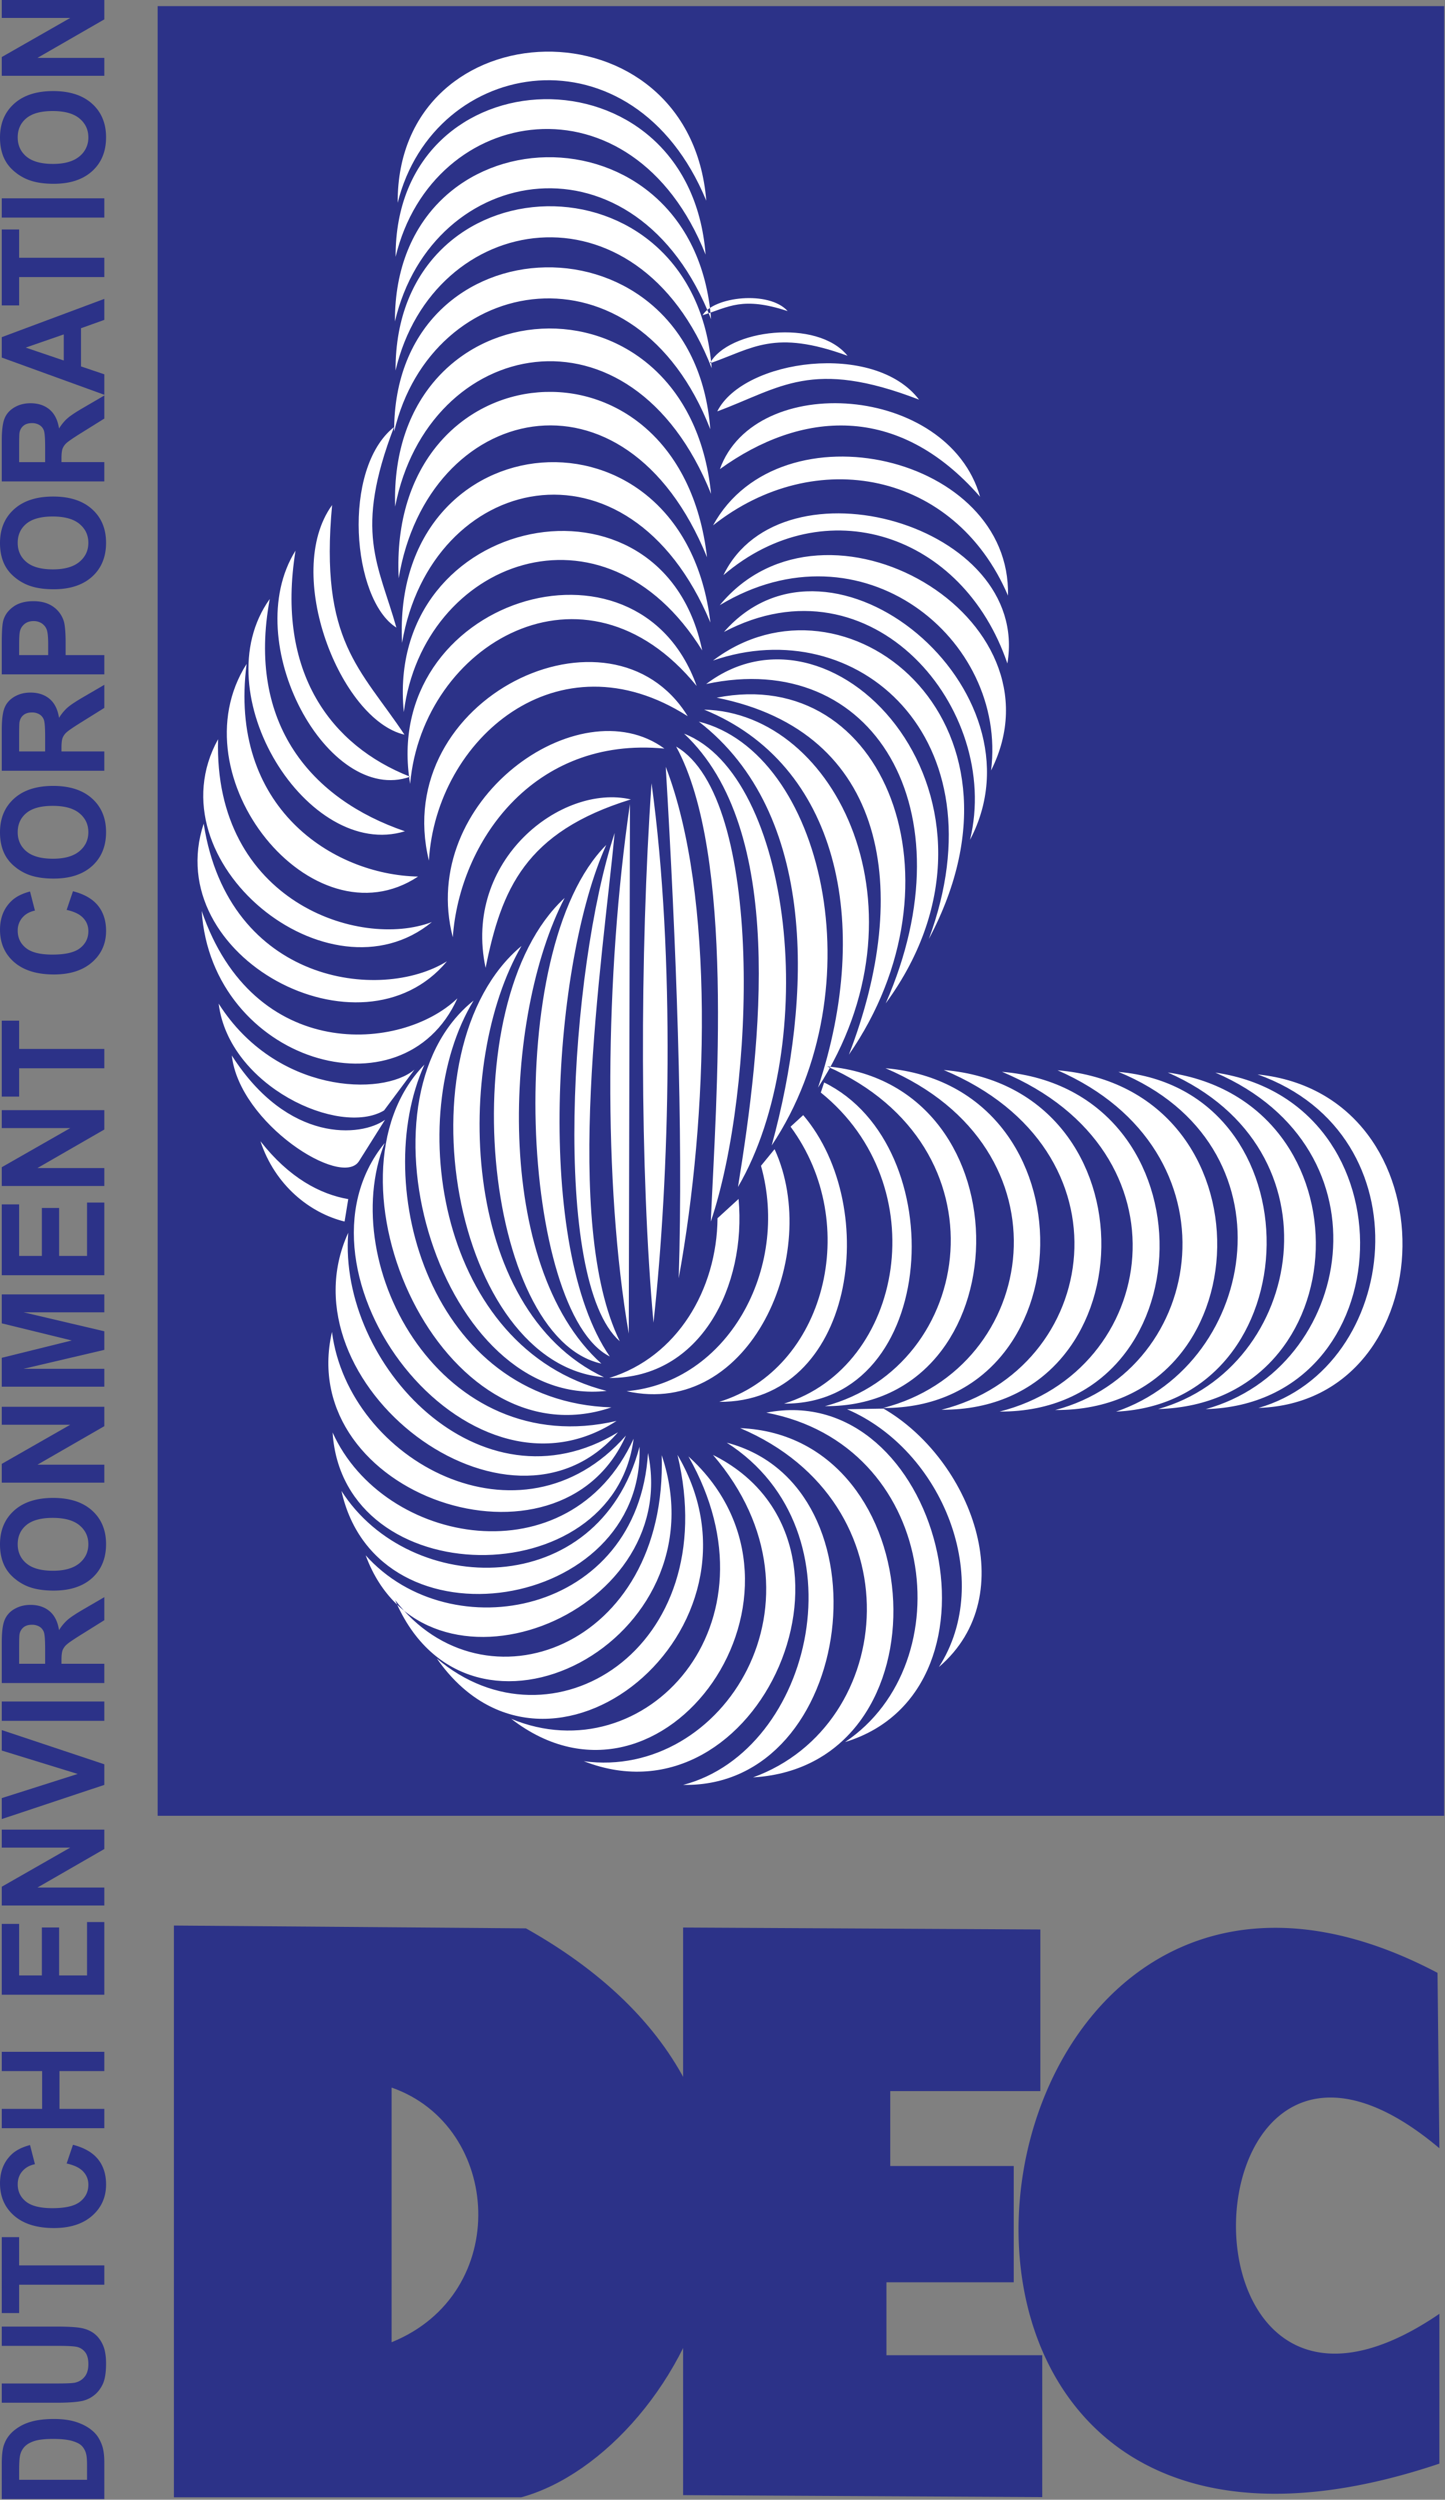 <svg xmlns="http://www.w3.org/2000/svg" width="100%" height="100%" viewBox="0 0 989 1710" fill-rule="evenodd" stroke-linejoin="round" stroke-miterlimit="2" xmlns:v="https://vecta.io/nano"><rect x="0" y="0" width="989" height="1710" fill="#808080" stroke="none"/><g fill="#2c3288"><path d="M107.895 4.183h880.518v1237.96H107.895V4.183zm11.129 1313.02v391.126h237.774c112.02-30.68 233.544-259.904 3.171-389.19l-240.945-1.936zm149.003 110.853v174.197c82.594-33.433 75.542-147.846 0-174.197z"/><path d="M467.534 1318.56v388.295l245.81 1.362v-97.078H606.703v-49.892h87.128v-79.55H609.31v-51.234h102.74v-110.56l-244.516-1.343zm517.63 151c-178.458-150.355-192.669 244.701 0 113.256v102.477c-426.213 143.303-339.085-513.632-1.294-335.729l1.294 119.996zM1.206 1709.553v-24.124c0-5.437.438-9.571 1.333-12.441 1.216-3.842 3.375-7.12 6.478-9.844 3.308-2.857 7.179-4.988 11.362-6.255 4.494-1.42 10.009-2.13 16.604-2.13 5.759 0 10.749.661 14.941 1.994 5.098 1.634 9.232 3.969 12.383 7.013 2.413 2.277 4.271 5.38 5.613 9.271 1.002 2.908 1.479 6.799 1.479 11.682v24.834H1.206zm11.887-13.19H59.57v-9.864c0-3.686-.204-6.342-.671-7.996a12 12 0 0 0-2.899-5.321c-1.381-1.42-3.648-2.548-6.789-3.453-3.133-.875-7.432-1.332-12.86-1.332s-9.581.457-12.49 1.332c-2.918.915-5.185 2.15-6.799 3.745a12.36 12.36 0 0 0-3.298 6.119c-.457 1.838-.671 5.457-.671 10.846v5.924zM1.206 1643.65v-13.18h38.015c6.031 0 9.951-.175 11.74-.496 2.88-.555 5.185-1.917 6.907-4.027 1.751-2.131 2.616-5.039 2.616-8.716 0-3.745-.817-6.576-2.461-8.492a9.87 9.87 0 0 0-6.05-3.424c-2.393-.399-6.371-.574-11.935-.574H1.206v-13.2h36.876c8.444 0 14.387.341 17.86 1.06s6.4 2.033 8.813 3.95c2.383 1.916 4.29 4.484 5.71 7.674 1.42 3.211 2.13 7.432 2.13 12.597 0 6.255-.778 10.983-2.315 14.212-1.556 3.229-3.57 5.759-6.041 7.636a20.37 20.37 0 0 1-7.782 3.706c-4.027.856-9.941 1.274-17.81 1.274H1.206zm70.193-80.727H13.093v19.377H1.206v-51.944h11.887v19.338h58.306v13.229zm-25.797-82.935l4.338-12.801c7.665 1.975 13.356 5.224 17.081 9.805 3.706 4.543 5.584 10.35 5.584 17.363 0 8.687-3.201 15.827-9.552 21.41-6.372 5.584-15.088 8.375-26.128 8.375-11.673 0-20.739-2.811-27.227-8.433-6.449-5.603-9.688-12.996-9.688-22.169 0-7.976 2.529-14.474 7.616-19.474 2.996-2.986 7.305-5.204 12.928-6.702l3.356 13.093c-3.648.759-6.518 2.373-8.628 4.844-2.111 2.432-3.152 5.418-3.152 8.93 0 4.844 1.858 8.774 5.613 11.78 3.725 3.025 9.776 4.542 18.131 4.542 8.881 0 15.204-1.478 18.959-4.464 3.774-2.967 5.651-6.839 5.651-11.586 0-3.511-1.186-6.517-3.589-9.066-2.393-2.538-6.167-4.338-11.293-5.447zm25.797-24.143H1.206v-13.22h27.626v-25.855H1.206v-13.18h70.193v13.18h-30.69v25.855h30.69v13.22zm0-91.31H1.206v-48.462h11.887v35.262h15.554v-32.811h11.819v32.811H59.57v-36.517h11.829v49.717zm0-61.039H1.206v-12.841l46.876-26.769H1.206v-12.276h70.193v13.258l-45.777 26.352h45.777v12.276zm0-82.498l-70.193 23.365v-14.328l51.964-16.527-51.964-16.011v-13.998l70.193 23.404v14.095zm0-43.831H1.206v-13.2h70.193v13.2zm0-25.836H1.206v-27.791c0-6.994.632-12.042 1.897-15.213 1.306-3.231 3.678-5.92 6.722-7.617 3.239-1.897 6.906-2.85 11.06-2.85 5.262 0 9.63 1.44 13.063 4.329 3.405 2.869 5.574 7.198 6.459 12.937a31.79 31.79 0 0 1 5.905-7.091c2.15-1.858 5.933-4.348 11.39-7.5l13.697-7.976v15.768l-15.292 9.552c-5.457 3.404-8.881 5.7-10.301 6.955-1.283 1.069-2.29 2.43-2.938 3.969-.515 1.41-.788 3.608-.788 6.653v2.675h29.309v13.2h.01zm-40.505-13.2v-9.766c0-6.342-.282-10.301-.856-11.877-.554-1.531-1.601-2.835-2.977-3.706a9.78 9.78 0 0 0-5.262-1.333c-2.374 0-4.261.593-5.72 1.77-1.505 1.261-2.49 3.036-2.762 4.981-.146 1.06-.224 4.27-.224 9.63v10.301h17.801zm5.846-50.047c-7.159 0-13.151-.992-18.015-2.967a33.84 33.84 0 0 1-9.63-6.099c-2.667-2.35-4.817-5.229-6.313-8.453C.924 1066.48 0 1061.81 0 1056.47c0-9.63 3.21-17.324 9.64-23.122 6.4-5.778 15.33-8.667 26.75-8.667 11.342 0 20.194 2.87 26.604 8.609 6.391 5.739 9.601 13.414 9.601 23.005 0 9.727-3.2 17.461-9.552 23.2-6.372 5.739-15.146 8.589-26.303 8.589zm-.477-13.579c7.938 0 13.969-1.732 18.074-5.127 4.105-3.424 6.138-7.772 6.138-13.034 0-5.243-2.024-9.572-6.109-12.957-4.066-3.366-10.175-5.058-18.297-5.058-8.054 0-14.046 1.653-18.015 4.922-3.959 3.288-5.934 7.655-5.934 13.093 0 5.457 2.014 9.844 6.012 13.171s10.038 4.99 18.131 4.99zm35.136-60.271H1.206v-12.84l46.876-26.77H1.206v-12.275h70.193v13.258l-45.777 26.351h45.777v12.276zm0-65.64H1.206v-19.756l47.888-11.858-47.888-11.721v-19.795h70.193v12.256H16.138l55.261 12.976v12.714l-55.261 12.937h55.261v12.247zm0-76.252H1.206V823.88h11.887v35.262h15.554v-32.82h11.819v32.82H59.57v-36.507h11.829v49.707zm0-61.049H1.206v-12.84l46.876-26.76H1.206v-12.266h70.193v13.249l-45.777 26.351h45.777v12.266zm0-80.523H13.093v19.387H1.206v-51.944h11.887v19.338h58.306v13.219zM45.602 622.447l4.338-12.782c7.665 1.965 13.356 5.214 17.081 9.786 3.706 4.552 5.584 10.359 5.584 17.373 0 8.676-3.201 15.816-9.552 21.4-6.372 5.583-15.088 8.385-26.128 8.385-11.673 0-20.739-2.811-27.227-8.424C3.249 652.563.01 645.179.01 636.016c0-7.986 2.529-14.484 7.616-19.474 2.996-2.986 7.305-5.204 12.928-6.702l3.356 13.074c-3.648.758-6.518 2.383-8.628 4.844a13.23 13.23 0 0 0-3.152 8.939c0 4.844 1.858 8.774 5.613 11.799 3.725 3.016 9.776 4.514 18.131 4.514 8.881 0 15.204-1.479 18.959-4.455 3.774-2.977 5.651-6.838 5.651-11.585 0-3.512-1.186-6.527-3.589-9.057-2.393-2.548-6.167-4.348-11.293-5.466zm-8.862-21.43c-7.159 0-13.151-.992-18.015-2.986a33.8 33.8 0 0 1-9.63-6.079c-2.665-2.352-4.814-5.231-6.313-8.453C.924 579.413 0 574.734 0 569.404c0-9.64 3.21-17.334 9.64-23.122 6.4-5.788 15.33-8.667 26.75-8.667 11.342 0 20.194 2.869 26.604 8.608 6.391 5.73 9.601 13.414 9.601 22.996 0 9.727-3.2 17.451-9.552 23.199-6.372 5.74-15.146 8.599-26.303 8.599zm-.477-13.589c7.938 0 13.969-1.721 18.074-5.126 4.105-3.434 6.138-7.762 6.138-13.035 0-5.252-2.024-9.571-6.109-12.947-4.066-3.365-10.175-5.058-18.297-5.058-8.054 0-14.046 1.634-18.015 4.912-3.959 3.288-5.934 7.666-5.934 13.093 0 5.457 2.014 9.835 6.012 13.171 4.007 3.308 10.038 4.99 18.131 4.99zm35.136-60.173H1.206v-27.801c0-6.994.632-12.061 1.897-15.223 1.265-3.171 3.492-5.71 6.722-7.616 3.239-1.907 6.906-2.841 11.06-2.841 5.262 0 9.63 1.45 13.063 4.319 3.405 2.88 5.574 7.208 6.459 12.947 1.81-2.86 3.765-5.223 5.905-7.091 2.15-1.858 5.933-4.348 11.39-7.5l13.697-7.986v15.788l-15.292 9.542c-5.457 3.395-8.881 5.7-10.301 6.955-1.287 1.065-2.295 2.427-2.938 3.969-.515 1.401-.788 3.609-.788 6.663v2.656h29.309v13.219h.01zm-40.505-13.21v-9.766c0-6.332-.282-10.291-.856-11.867-.549-1.534-1.597-2.84-2.977-3.706-1.591-.937-3.417-1.399-5.262-1.333-2.374 0-4.261.593-5.72 1.761s-2.373 2.83-2.762 4.98c-.146 1.06-.224 4.27-.224 9.64v10.291h17.801zm40.505-52.712H1.206v-21.176c0-8.025.36-13.259 1.06-15.691 1.041-3.745 3.337-6.896 6.868-9.425 3.531-2.539 8.093-3.784 13.667-3.784 4.309 0 7.937.729 10.865 2.179a18.77 18.77 0 0 1 10.243 12.392c.671 3.152 1.012 7.714 1.012 13.716v8.589h26.478v13.2zm-58.306-13.2h19.892v-7.218c0-5.204-.36-8.696-1.089-10.437-.689-1.7-1.893-3.143-3.444-4.124-1.636-1.014-3.532-1.531-5.457-1.489-2.548 0-4.659.691-6.322 2.092a9.01 9.01 0 0 0-3.113 5.301c-.331 1.586-.467 4.747-.467 9.504v6.371zm23.647-45.037c-7.159 0-13.151-.993-18.015-2.987-3.535-1.463-6.793-3.523-9.63-6.089-2.669-2.348-4.82-5.227-6.313-8.453C.924 381.491 0 376.803 0 371.482c0-9.64 3.21-17.344 9.64-23.132 6.4-5.788 15.33-8.677 26.75-8.677 11.342 0 20.194 2.87 26.604 8.619 6.391 5.739 9.601 13.414 9.601 22.995 0 9.728-3.2 17.461-9.552 23.2-6.372 5.739-15.146 8.609-26.303 8.609zm-.477-13.599c7.938 0 13.969-1.722 18.074-5.127 4.105-3.433 6.138-7.762 6.138-13.044 0-5.243-2.024-9.562-6.109-12.947-4.066-3.366-10.175-5.058-18.297-5.058-8.054 0-14.046 1.653-18.015 4.922-3.959 3.288-5.934 7.655-5.934 13.083 0 5.467 2.014 9.844 6.012 13.171 4.007 3.336 10.038 5 18.131 5zm35.136-60.173H1.206v-27.801c0-6.984.632-12.052 1.897-15.214 1.265-3.171 3.492-5.71 6.722-7.616 3.239-1.907 6.906-2.85 11.06-2.85 5.262 0 9.63 1.449 13.063 4.328 3.405 2.88 5.574 7.199 6.459 12.938 1.81-2.86 3.765-5.224 5.905-7.072 2.15-1.868 5.933-4.358 11.39-7.5l13.697-7.996v15.788l-15.292 9.533c-5.457 3.394-8.881 5.709-10.301 6.955a10.29 10.29 0 0 0-2.938 3.968c-.515 1.411-.788 3.619-.788 6.664v2.665h29.309v13.21h.01zm-40.505-13.2v-9.767c0-6.322-.282-10.291-.856-11.877-.546-1.533-1.595-2.836-2.977-3.696a9.78 9.78 0 0 0-5.262-1.333c-2.374 0-4.261.594-5.72 1.761-1.502 1.267-2.485 3.044-2.762 4.99-.146 1.06-.224 4.27-.224 9.63v10.292h17.801zm40.505-111.67v14.367l-15.953 5.71v26.137l15.953 5.389v14.008L1.206 244.599V230.64l70.193-26.186zm-27.762 24.308l-26.05 9.018 26.05 8.832v-17.85zm27.762-39.22H13.093v19.396H1.206v-51.953h11.887v19.347h58.306v13.21zm0-40.689H1.206v-13.2h70.193v13.2zM36.74 125.731c-7.159 0-13.151-.993-18.015-2.996-3.537-1.46-6.795-3.52-9.63-6.09-2.667-2.346-4.817-5.221-6.313-8.443C.924 104.126 0 99.428 0 94.097c0-9.63 3.21-17.334 9.64-23.121 6.4-5.788 15.33-8.677 26.75-8.677 11.342 0 20.194 2.869 26.604 8.618 6.391 5.73 9.601 13.404 9.601 22.996 0 9.727-3.2 17.46-9.552 23.199-6.372 5.749-15.146 8.619-26.303 8.619zm-.477-13.599c7.938 0 13.969-1.712 18.074-5.126a16.26 16.26 0 0 0 6.138-13.035c0-5.253-2.024-9.572-6.109-12.957-4.066-3.366-10.175-5.058-18.297-5.058-8.054 0-14.046 1.644-18.015 4.922-3.959 3.278-5.934 7.655-5.934 13.093 0 5.457 2.014 9.834 6.012 13.171 4.007 3.317 10.038 4.99 18.131 4.99zm35.136-60.271H1.206v-12.84l46.876-26.76H1.206V.005h70.193v13.249L25.622 39.605h45.777v12.256z"/></g><path d="M272.18 138.741c24.97-100.347 161.415-122.195 211.219-1.45-11.264-138.954-211.9-133.41-211.219 1.45zm-1.41 36.944c25.087-104.637 162.125-127.428 212.162-1.517C471.62 29.279 270.089 35.057 270.77 175.685zm-.467 44.221c25.592-109.015 165.364-132.749 216.374-1.586-11.536-150.949-217.055-144.927-216.374 1.586zm.428 33.539c25.592-109.023 165.364-132.748 216.374-1.585-11.526-150.949-217.065-144.928-216.374 1.585zm-.963 41.789c25.592-109.024 165.364-132.749 216.374-1.586-11.536-150.948-217.065-144.927-216.374 1.586zm591.557 667.897c97.079-27.771 115.95-186.725-.642-228.164 135.249 13.862 129.092 224.001.642 228.164zM663.909 574.496c21.789-89.336-67.196-195.549-168.409-142.194 73.821-84.161 222.542 39.755 168.409 142.194zm14.406-47.431c11.362-90.279-88.898-171.434-185.694-113.07 72.196-87.527 238.562 8.015 185.694 113.07zm11.167-73.198c-30.475-89.384-125.239-119.539-194.351-60.406 39.852-82.303 210.372-34.951 194.351 60.406zm.419-46.428c-36.458-85.192-132.175-103.197-201.862-48.044 45.942-83.966 204.05-48.033 201.862 48.044zm-19.095-67.595c-56.448-64.746-122.983-58.656-178.088-18.93 24.007-67.002 156.085-58.247 178.088 18.93zm-486.172 69.89c-15.943 85.698 28.745 137.146 92.497 158.906-66.077 20.408-138.75-94.287-92.497-158.906zm-15.845 44.444c-12.704 98.071 59.025 144.315 117.35 145.453-72.138 47.654-166.357-68.432-117.35-145.453zm-19.523 51.497c-3.259 110.648 96.573 143.984 146.328 125.074-70.358 57.732-192.494-41.526-146.328-125.074zm-9.854 57.77c16.974 109.277 121.095 122.448 166.512 94.132-58.568 70.474-196.599-3.055-166.512-94.132zm-1.362 59.697c35.456 103.985 136.815 96.505 175.014 59.794-37.372 82.984-168.36 42.985-175.014-59.794zm11.605 63.403c39.084 61.613 112.253 63.743 134.042 45.125l-20.845 27.966c-30.466 18.151-106.213-16.498-113.197-73.091zm9.007 35.495c38.53 60.299 88.655 55.708 104.861 43.987l-17.791 28.267c-11.848 18.862-81.934-25.855-87.07-72.254zm19.581 58.607c19.455 24.921 40.787 36.302 60.115 39.629l-2.519 15.35c-23.793-5.856-47.586-24.756-57.596-54.979zm24.027-403.986c-13.521 83.412 24.377 133.498 78.441 154.675-56.039 19.863-117.671-91.778-78.441-154.675zm426.757-103.275c-73.597-28.403-94.725-8.054-138.108 8.025 17.985-35.796 107.71-48.004 138.108-8.025zm-401.719 72.099c-8.725 93.392 19.396 111.767 49.532 157.087-43.783-10.146-83.48-110.152-49.532-157.087zm352.781-102.107c-50.212-18.288-64.619-5.185-94.209 5.175 12.256-23.044 73.48-30.894 94.209-5.175zM269.671 292.15c-27.577 71.905-10.681 93.587 1.634 137.175-30.447-19.124-37.606-108.537-1.634-137.175zm269.437-79.345c-31.04-10.146-39.98-2.88-58.277 2.869 7.588-12.781 45.456-17.149 58.277-2.869zm286.119 751.144c101.038-27.869 128.391-177.524 6.576-230.217 136.786 20.029 129.461 226.374-6.576 230.217zm-357.635 257.044c88.976-23.258 124.257-173.74 29.805-234.117 113.333 29.542 88.353 236.422-29.805 234.117zM792.68 963.89c99.461-27.849 126.97-177.523 6.575-230.226 139.792 20.038 132.457 226.384-6.575 230.226zm-70.465.681c104.111-27.489 127.01-177.611 1.595-232.425 148.916 12.393 143.011 233.164-1.595 232.425zm41.652 1.099c97.809-33.267 122.827-182.718 1.596-232.424C902.9 745.259 899.116 959.25 763.867 965.67zm-79.686-.058c108.956-27.489 132.671-177.621 1.595-232.425 146.863 12.403 141.319 233.174-1.595 232.425zm-39.843-1.235c108.936-27.47 132.671-177.612 1.576-232.415 146.863 12.402 141.318 233.164-1.576 232.415zm-39.853-1.216c106.981-27.49 130.278-177.621 1.556-232.425 144.198 12.402 138.751 233.154-1.556 232.425zm-89.083 252.706c98.849-35.875 111.826-187.728-8.793-238.923 132.223 5.331 144.081 230.849 8.793 238.923zm62.955-24.163c80.951-54.162 62.79-203.359-53.86-225.343 118.323-23.015 172.378 189.245 53.86 225.343zM349.892 1175.8c90.921 37.83 186.901-64.103 121.29-179.518 101.436 92.157-16.935 260.187-121.29 179.518zm49.697 28.987c95.113 13.035 173.545-110.473 88.392-209.516 118.284 58.937 31.769 256.577-88.392 209.516zm-100.629-70.289c77.945 66.418 196.55-6.255 164.732-139.257 70.192 119.403-88.451 248.611-164.732 139.257zm-28.521-39.941c60.582 78.938 186.57 32.966 182.436-99.131 42.956 127.292-131.766 218.204-182.436 99.131zm-20.174-30.621c58.15 65.066 186.472 40.845 193.243-69.988 23.511 112.146-152.661 179.897-193.243 69.988zm-16.566-44.036c46.74 73.334 176.084 75.766 204.001-30.193 3.629 112.399-179.216 142.106-204.001 30.193zm-6.06-39.979c34.756 77.245 162.028 100.464 206.034 4.27-13.851 107.448-198.943 106.135-206.034-4.27zm-.428-68.792c11.284 88.081 129.49 152.35 201.2 70.903-45.427 102.38-226.9 41.185-201.2-70.903zm11.128-67.819c-6.975 89.988 90.474 193.71 184.624 136.465-74.394 86.651-231.675-33.686-184.624-136.465zm24.941-61.389C229.643 866.364 302.724 999.794 422 972.003c-103.022 67.235-230.887-101.417-158.72-190.082zm27.207-53.627c-37.421 82.77 4.261 230.48 127.973 234.458-116.329 39.454-203.992-156.367-127.973-234.458zm33.666-43.841c-48.451 79.531-23.277 238.213 91.038 267.035-113.012 12.587-177.066-198.301-91.038-267.035zm32.781-37.353c-46.302 79.521-42.741 248.3 56.458 295.04-103.285-8.687-141.397-224.069-56.458-295.04zm29.542-32.868c-41.973 80.639-49.23 251.636 25.116 318.57-80.591-17.646-103.567-246.481-25.116-318.57zm28.462-36.234c-36.574 80.649-49.22 275.186 2.423 349.94-60.047-29.96-74.385-277.842-2.423-349.94zm5.769-8.21c-8.463 88.489-36.254 266.217 3.492 347.713-47.071-41.176-34.396-254.341-3.492-347.713zm25.223-33.997c16.439 119.86 12.353 268.435 1.342 368.986-9.29-102.38-9.474-252.502-1.342-368.986zm-14.776 14.192l-.807 362.284c-17.656-102.399-16.274-245.819.807-362.284zm24.503-25.427c7.111 119.831 12.101 249.301 8.862 349.882 20.242-110.707 24.94-262.191-8.862-349.882zm30.836 311.089c3.686-84.268 16.653-250.984-23.725-324.941 60.329 35.291 54.337 234.321 23.725 324.941zm18.608-23.666c16.011-98.626 33.092-244.536-36.896-310.107 73.87 28.754 93.84 212.483 36.896 310.107zm23.063-28.385c27.908-101.709 31.313-227.249-49.862-289.952 84.822 21.206 121.816 181.96 49.862 289.952zm31.712-39.59c37.635-113.061 13.277-221.501-77.975-258.572 90.776 2.15 156.211 137.506 77.975 258.572zm21.108-22.509c43.277-111.757 26.633-220.946-90.455-244.224 115.512-22.84 172.398 125.833 90.455 244.224zm25.213-35.106c58.169-132.437-8.706-243.105-122.875-218.456 89.267-67.586 223.816 80.62 122.875 218.456zm29.542-44.074C686.564 504.537 585.984 417.944 488 451.873c89.258-67.576 228.135 39.162 147.739 190.442zm-99.141 317.869c81.885-25.116 104.073-149.207 25.194-212.805l2.276-6.886c88.237 43.208 79.005 220.353-27.47 219.691zm-44.337-1.216c72.293-22.188 98.051-121.494 48.831-188.224l8.648-7.918c54.064 63.559 34.833 196.706-57.479 196.142zm-63.412-7.295c68.665-5.924 111.912-83.14 92.001-154.198l9.289-11.361c32.83 71.534-16.663 184.313-101.29 165.559zm213.748 188.71c38.15-59.337 2.772-148.147-62.849-176.366l24.941-.438c58.958 34.016 96.155 127.049 37.908 176.804zM417.01 942.626c46.439-14.289 73.656-60.416 74.084-109.276l14.406-13.171c5.437 59.074-25.612 122.788-88.49 122.447zm147.632 19.309c103.012-27.47 125.434-177.611 1.498-232.415 138.848 12.393 133.605 233.154-1.498 232.415zm-288.25-474.791c13.006-103.255 136.757-150.997 204.216-42.197-27.295-132.077-217.815-94.044-204.216 42.197zm4.319 49.084c8.424-95.629 119.491-161.035 196.122-66.943-40.718-114.53-217.376-59.055-196.122 66.943zm12.85 52.479c4.883-83.149 88.334-155.569 177.144-98.751-52.313-84.842-204.196-12.354-177.144 98.751zm16.352 52.47c4.552-64.979 55.027-137.73 144.83-129.082-58.51-42.868-169.042 35.602-144.83 129.082zm22.45 20.923c10.817-53.656 26.945-92.915 99.404-115.249-47.431-10.992-115.172 41.603-99.404 115.249zm-61.914-315.545c22.45-115.667 161.483-145.209 216.228-8.706-15.855-158.623-221.121-145.608-216.228 8.706zm2.432 49.036c19.62-119.072 154.81-152.836 211.034-14.348-18.686-162.125-218.904-143.624-211.034 14.348zm2.305 44.181c19.62-115.434 154.81-148.157 211.034-13.91-18.686-157.174-218.903-139.237-211.034 13.91z" fill="#fff"/></svg>